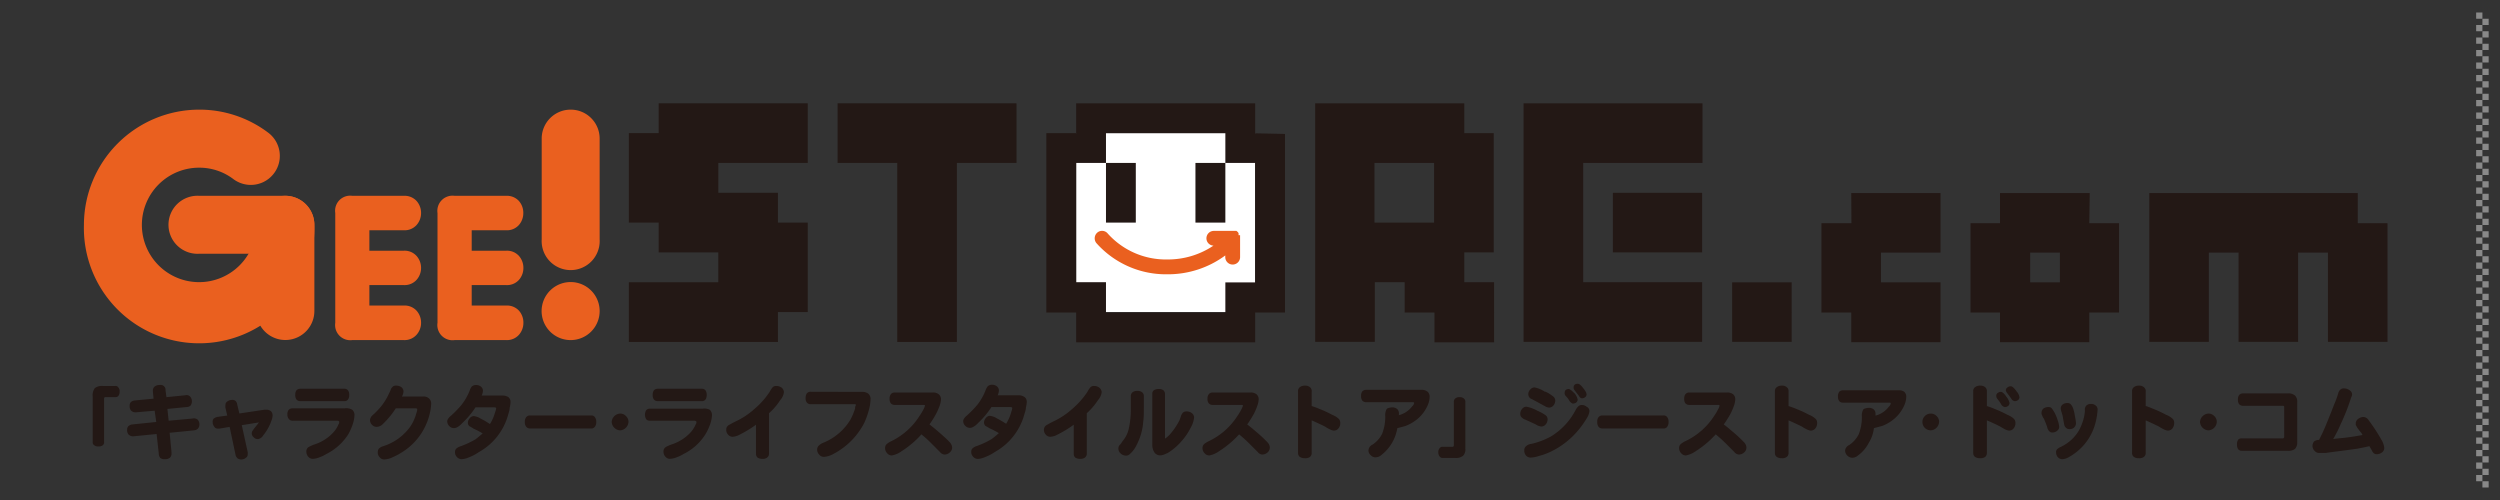 <svg id="レイヤー_1" data-name="レイヤー 1" xmlns="http://www.w3.org/2000/svg" viewBox="0 0 280 56"><rect x="0" y="0" width="280" height="56" fill="#333333" stroke="none"/><defs><style>.cls-1{fill:#fff;}.cls-2{fill:#231815;}.cls-3{fill:#ea601f;}.cls-4{fill:#898989;}</style></defs><rect class="cls-1" x="120.53" y="14.91" width="20.04" height="20.04"/><path class="cls-2" d="M234.05,21.62H224V25H220.7V35H224v3.33h10V35h3.33V25h-3.33Zm-3.34,10h-3.33V28.29h3.33ZM194,38.29h6.67V31.62H194ZM207.36,25H204V35h3.34v3.33h10V31.62h-6.67V28.29h6.67V21.62h-10Zm56.71,0V21.62H240.72V38.29h6.67v-10h3.33v10h6.67v-10h3.34v10h6.67V25Z"/><path class="cls-3" d="M138.72,26.34v0l0-.12v0l0-.11,0,0-.07-.1,0,0-.08-.08,0,0h0l-.09-.07-.05,0-.09,0-.07,0h-2.32a.83.83,0,0,0-.83.83.82.82,0,0,0,.79.82,9.14,9.14,0,0,1-5.17,1.55,8.73,8.73,0,0,1-6.67-2.9.82.82,0,0,0-1.17-.11.85.85,0,0,0-.11,1.17,10.42,10.42,0,0,0,7.95,3.5,10.79,10.79,0,0,0,6.49-2.11v.19a.83.83,0,1,0,1.66,0V26.34Z"/><path class="cls-2" d="M127.21,24.93V18.25h-3.34v6.68Zm6.68,0h3.35V18.25h-3.35Zm6.69-10V11.57H120.53v3.34h-3.34V35h3.34v3.34h20.05V35h3.34v-20Zm0,16.7h-3.34V35H123.87V31.61h-3.34V18.25h3.34V14.91h13.37v3.34h3.34Z"/><path class="cls-3" d="M9.4,25.18a12.91,12.91,0,1,0,25.81,0,3.25,3.25,0,0,0-6.5,0,6.41,6.41,0,1,1-6.41-6.4,6.31,6.31,0,0,1,3.84,1.28,3.25,3.25,0,0,0,3.9-5.2,12.77,12.77,0,0,0-7.74-2.58A12.92,12.92,0,0,0,9.4,25.18Z"/><path class="cls-3" d="M32,21.93H22.3a3.25,3.25,0,1,0,0,6.49h6.41v6.41a3.25,3.25,0,0,0,6.5,0V25.18A3.28,3.28,0,0,0,32,21.93Z"/><path class="cls-3" d="M63.92,31.59a3.25,3.25,0,1,0,3.24,3.25A3.25,3.25,0,0,0,63.92,31.59Zm0-19.31a3.24,3.24,0,0,0-3.25,3.25V26.82a3.25,3.25,0,1,0,6.49,0V15.53A3.24,3.24,0,0,0,63.92,12.28Z"/><path class="cls-3" d="M45.22,38.09H39.45a1.7,1.7,0,0,1-1.9-1.94V23.86a1.69,1.69,0,0,1,1.9-1.93h5.77a1.83,1.83,0,0,1,1.42.56,2,2,0,0,1,.52,1.37,2,2,0,0,1-.52,1.36,1.8,1.8,0,0,1-1.42.57H41.37v2.29h3.85a1.8,1.8,0,0,1,1.42.57A2,2,0,0,1,47.16,30a2,2,0,0,1-.52,1.36,1.8,1.8,0,0,1-1.42.57H41.37v2.29h3.85a1.83,1.83,0,0,1,1.42.56,2,2,0,0,1,.52,1.37,2,2,0,0,1-.52,1.36A1.8,1.8,0,0,1,45.22,38.09Z"/><path class="cls-3" d="M56.69,38.09H50.92A1.7,1.7,0,0,1,49,36.15V23.86a1.7,1.7,0,0,1,1.91-1.93h5.77a1.83,1.83,0,0,1,1.42.56,2,2,0,0,1,.51,1.37,2,2,0,0,1-.51,1.36,1.8,1.8,0,0,1-1.42.57H52.83v2.29h3.86a1.8,1.8,0,0,1,1.42.57A2,2,0,0,1,58.62,30a2,2,0,0,1-.51,1.36,1.8,1.8,0,0,1-1.42.57H52.83v2.29h3.86a1.83,1.83,0,0,1,1.42.56,2,2,0,0,1,.51,1.37,2,2,0,0,1-.51,1.36A1.8,1.8,0,0,1,56.69,38.09Z"/><polygon class="cls-2" points="90.47 18.25 90.47 11.57 73.77 11.57 73.77 14.91 70.43 14.91 70.43 24.93 73.77 24.93 73.77 28.27 80.45 28.27 80.45 31.61 70.43 31.61 70.43 38.3 87.13 38.3 87.13 34.95 90.47 34.95 90.47 24.93 87.13 24.93 87.13 21.59 80.45 21.59 80.45 18.25 90.47 18.25"/><polygon class="cls-2" points="93.81 11.57 93.81 18.25 100.49 18.25 100.49 38.3 107.17 38.3 107.17 18.25 113.85 18.25 113.85 11.57 93.81 11.57"/><path class="cls-2" d="M167.3,28.27V14.91H164V11.57h-16.7V38.29h6.68V31.61h3.34V35h3.34v3.34h6.68V31.61H164V28.27Zm-6.68-3.34h-6.68V18.25h6.68Z"/><path class="cls-2" d="M170.64,11.57V38.29h20V31.61H177.32V18.25h13.36V11.57Zm10,16.7h10V21.59h-10Z"/><path class="cls-2" d="M13.26,43.4a.62.62,0,0,1,.14.45.79.79,0,0,1-.14.49.42.42,0,0,1-.35.14H11.8c-.09,0-.14.06-.14.17v4.87a.4.4,0,0,1-.14.34A.73.73,0,0,1,11,50a.59.59,0,0,1-.45-.14.37.37,0,0,1-.17-.34V44.41a1.35,1.35,0,0,1,.24-.94,1.29,1.29,0,0,1,.91-.24h1.35A.37.37,0,0,1,13.26,43.4Z"/><path class="cls-2" d="M17.12,43.75a.6.6,0,0,1,.2-.46.89.89,0,0,1,.56-.17.55.55,0,0,1,.66.59l.1.77,2.12-.21a.53.53,0,0,1,.53.14.73.73,0,0,1,.2.52.76.76,0,0,1-.17.52.7.7,0,0,1-.42.14l-2.15.21.14,1.32,2.64-.24a.68.68,0,0,1,.62.13.77.77,0,0,1,.18.56.6.6,0,0,1-.18.45.74.74,0,0,1-.41.18L19,48.47l.21,2.19v.14a.61.61,0,0,1-.21.49.92.92,0,0,1-.56.14.72.72,0,0,1-.49-.14.85.85,0,0,1-.17-.52l-.24-2.16L15,48.86a.72.72,0,0,1-.59-.18.73.73,0,0,1-.17-.55.54.54,0,0,1,.13-.39.75.75,0,0,1,.42-.2l2.71-.28L17.32,46l-2,.17a.74.74,0,0,1-.63-.17.72.72,0,0,1-.17-.52.62.62,0,0,1,.14-.45.79.79,0,0,1,.45-.18l2.09-.2-.07-.7Z"/><path class="cls-2" d="M25.25,45.35a.45.45,0,0,1,.21-.39.9.9,0,0,1,.52-.17.54.54,0,0,1,.38.1.65.65,0,0,1,.21.42l.24,1,2.78-.42h.24a.71.71,0,0,1,.53.18.65.65,0,0,1,.17.48,1.71,1.71,0,0,1-.14.59A4.83,4.83,0,0,1,30,48a5.41,5.41,0,0,1-.55.8.75.75,0,0,1-.59.38.6.6,0,0,1-.45-.21.54.54,0,0,1-.21-.45.5.5,0,0,1,.14-.34,1.35,1.35,0,0,1,.2-.28c.21-.26.36-.45.46-.59l-1.92.31.66,3a1.16,1.16,0,0,1,0,.28.43.43,0,0,1-.21.38.77.77,0,0,1-.52.18.68.68,0,0,1-.42-.14.72.72,0,0,1-.21-.38l-.66-3.13L24.62,48h-.28a.39.39,0,0,1-.34-.21.77.77,0,0,1-.18-.52.51.51,0,0,1,.11-.38,1,1,0,0,1,.52-.21l1-.14-.21-.91A2.57,2.57,0,0,1,25.25,45.35Z"/><path class="cls-2" d="M39.46,45.9a.79.79,0,0,1,.24.63,3.68,3.68,0,0,1-.2,1A6,6,0,0,1,39,48.65a6.18,6.18,0,0,1-2.43,2.19,4.49,4.49,0,0,1-.87.41,2.1,2.1,0,0,1-.7.14.69.69,0,0,1-.48-.24.87.87,0,0,1-.21-.59.55.55,0,0,1,.31-.52,4.11,4.11,0,0,1,.56-.25,4.91,4.91,0,0,0,2.08-1.28,3.26,3.26,0,0,0,.66-1,.32.32,0,0,0,.07-.18v-.07c0-.09-.08-.14-.24-.14h-5a.5.5,0,0,1-.38-.17.7.7,0,0,1-.18-.52.74.74,0,0,1,.14-.52.58.58,0,0,1,.42-.18h5.87A1.29,1.29,0,0,1,39.46,45.9Zm-.9-2.36a.51.51,0,0,1,.41.17.79.79,0,0,1,.14.52.77.77,0,0,1-.14.52.48.48,0,0,1-.41.18H33.62a.54.54,0,0,1-.41-.18.77.77,0,0,1-.14-.52.79.79,0,0,1,.14-.52.57.57,0,0,1,.41-.17Z"/><path class="cls-2" d="M47.38,44.41a.87.87,0,0,1,.66.21.73.73,0,0,1,.25.62,5,5,0,0,1-.14,1,6.16,6.16,0,0,1-.35,1.12,6.89,6.89,0,0,1-2.57,3.16,7.77,7.77,0,0,1-1.25.69,2.35,2.35,0,0,1-.94.25.64.64,0,0,1-.52-.25.74.74,0,0,1-.21-.55.69.69,0,0,1,.1-.38,1,1,0,0,1,.42-.28A5.91,5.91,0,0,0,46,47.71a5.07,5.07,0,0,0,.62-1.39,1.73,1.73,0,0,0,.11-.45c0-.1-.07-.14-.21-.14H44.33a9.43,9.43,0,0,1-1.39,1.7,1.06,1.06,0,0,1-.73.38.69.69,0,0,1-.52-.21.73.73,0,0,1-.25-.55.8.8,0,0,1,.31-.56l.14-.14a.59.59,0,0,0,.18-.17,6.64,6.64,0,0,0,1.49-2.09,4.37,4.37,0,0,0,.24-.55,1,1,0,0,1,.25-.28.53.53,0,0,1,.31-.07,1,1,0,0,1,.59.17.6.6,0,0,1,.24.46c0,.07,0,.26-.17.59Z"/><path class="cls-2" d="M56.94,44.48a.69.69,0,0,1,.24.55,3.17,3.17,0,0,1-.1.66c0,.26-.1.51-.17.77a6.84,6.84,0,0,1-3.27,4.17,5.44,5.44,0,0,1-1.11.59,2.42,2.42,0,0,1-.84.21.71.71,0,0,1-.52-.25.74.74,0,0,1-.21-.55.52.52,0,0,1,.14-.38,1.35,1.35,0,0,1,.52-.28,10.05,10.05,0,0,0,1.64-.77c.3-.23.56-.45.8-.66-.4-.23-.72-.4-1-.52l-.34-.21-.14-.07a.51.51,0,0,1-.18-.38.79.79,0,0,1,.21-.52.6.6,0,0,1,.45-.24,1.85,1.85,0,0,1,.77.28,8.68,8.68,0,0,1,.9.52.41.41,0,0,1,.14.1,4.94,4.94,0,0,0,.59-1.36,1.66,1.66,0,0,0,.11-.41c0-.07-.09-.11-.25-.11H53.26a9.77,9.77,0,0,1-1.5,1.78,2.31,2.31,0,0,1-.48.41.83.83,0,0,1-.42.14.7.7,0,0,1-.52-.21.76.76,0,0,1-.25-.55q0-.28.42-.63a11.49,11.49,0,0,0,1.15-1.18,6.18,6.18,0,0,0,.94-1.63,1.53,1.53,0,0,1,.24-.46.72.72,0,0,1,.45-.17.89.89,0,0,1,.56.17.6.6,0,0,1,.24.46,1.44,1.44,0,0,1-.14.55h2.26A1.21,1.21,0,0,1,56.94,44.48Z"/><path class="cls-2" d="M66.22,46.53a.47.47,0,0,1,.42.21.83.83,0,0,1,.14.52.85.85,0,0,1-.14.52.47.47,0,0,1-.42.21H59.34a.54.54,0,0,1-.42-.21.85.85,0,0,1-.14-.52.83.83,0,0,1,.14-.52.54.54,0,0,1,.42-.21Z"/><path class="cls-2" d="M70.11,46.6a.87.87,0,0,1,.28.66,1,1,0,0,1-.94.94,1,1,0,0,1-.94-.94,1,1,0,0,1,.94-.94A.87.87,0,0,1,70.11,46.6Z"/><path class="cls-2" d="M79.5,45.9a.79.79,0,0,1,.24.63,3.41,3.41,0,0,1-.21,1A6,6,0,0,1,79,48.65a6,6,0,0,1-2.43,2.19,4.24,4.24,0,0,1-.87.41,2.1,2.1,0,0,1-.69.14.69.69,0,0,1-.49-.24.87.87,0,0,1-.21-.59.57.57,0,0,1,.31-.52,4.78,4.78,0,0,1,.56-.25,5,5,0,0,0,2.09-1.28,3.26,3.26,0,0,0,.66-1,.41.41,0,0,0,.07-.18v-.07c0-.09-.09-.14-.25-.14h-5a.51.51,0,0,1-.38-.17,1,1,0,0,1,0-1,.54.54,0,0,1,.41-.18H78.7A1.33,1.33,0,0,1,79.5,45.9Zm-.91-2.36a.51.51,0,0,1,.42.17.85.85,0,0,1,.14.52.83.83,0,0,1-.14.52.49.49,0,0,1-.42.18H73.66a.56.56,0,0,1-.42-.18.83.83,0,0,1-.14-.52.85.85,0,0,1,.14-.52.59.59,0,0,1,.42-.17Z"/><path class="cls-2" d="M86.13,50.8a.54.54,0,0,1-.21.45.77.77,0,0,1-.52.14.92.92,0,0,1-.55-.14.53.53,0,0,1-.18-.45V47.57a12.72,12.72,0,0,1-1.77,1.08,2,2,0,0,1-.83.27.64.64,0,0,1-.52-.24.74.74,0,0,1-.21-.55.56.56,0,0,1,.1-.35.78.78,0,0,1,.31-.24c.21-.12.43-.24.66-.35A8.36,8.36,0,0,0,84.5,45.8a9,9,0,0,0,1.7-1.91,2.8,2.8,0,0,1,.35-.53.57.57,0,0,1,.42-.13,1,1,0,0,1,.59.2.73.73,0,0,1,.24.49,1.67,1.67,0,0,1-.42.9,6.91,6.91,0,0,1-1.25,1.46Z"/><path class="cls-2" d="M96.52,43.89a1.14,1.14,0,0,1,.73.2.8.8,0,0,1,.25.66A5,5,0,0,1,97.29,46a8.5,8.5,0,0,1-.52,1.42,8.12,8.12,0,0,1-3.41,3.41,2.47,2.47,0,0,1-1.08.34.67.67,0,0,1-.52-.24.81.81,0,0,1-.24-.59.61.61,0,0,1,.17-.42,1.64,1.64,0,0,1,.56-.35,6.32,6.32,0,0,0,3-2.57,7.09,7.09,0,0,0,.52-1.25c0-.09,0-.21.07-.34s-.06-.14-.18-.14H90.82a.54.54,0,0,1-.45-.18.74.74,0,0,1-.14-.52.85.85,0,0,1,.14-.52.53.53,0,0,1,.45-.17Z"/><path class="cls-2" d="M105.14,44.16a.72.72,0,0,1,.25.56,2.39,2.39,0,0,1-.14.7,7.92,7.92,0,0,1-.39.9,12.13,12.13,0,0,1-.76,1.22c.25.18.57.44.94.76.69.6,1.13,1,1.32,1.22a.94.94,0,0,1,.28.62.7.7,0,0,1-.25.52.89.89,0,0,1-.59.25.72.72,0,0,1-.52-.28l-.42-.42c-.13-.14-.26-.27-.38-.38a13.16,13.16,0,0,0-1.28-1.18A10.6,10.6,0,0,1,101,50.52a2.68,2.68,0,0,1-1.11.49.66.66,0,0,1-.52-.24.82.82,0,0,1-.24-.59.58.58,0,0,1,.24-.49,2.4,2.4,0,0,1,.52-.31A7.72,7.72,0,0,0,103,46.56a6.37,6.37,0,0,0,.42-.69,1.76,1.76,0,0,0,.17-.42c0-.07,0-.1-.14-.1h-3.26a.56.56,0,0,1-.42-.18.83.83,0,0,1-.14-.52.79.79,0,0,1,.14-.49.52.52,0,0,1,.42-.2h4.27A1,1,0,0,1,105.14,44.16Z"/><path class="cls-2" d="M114.77,44.48A.69.69,0,0,1,115,45a3.17,3.17,0,0,1-.1.66c0,.26-.11.51-.18.77a6.86,6.86,0,0,1-3.26,4.17,5.25,5.25,0,0,1-1.12.59,2.33,2.33,0,0,1-.83.21.7.7,0,0,1-.52-.25.74.74,0,0,1-.21-.55.52.52,0,0,1,.14-.38,1.35,1.35,0,0,1,.52-.28,9.46,9.46,0,0,0,1.63-.77,10.08,10.08,0,0,0,.8-.66c-.39-.23-.71-.4-1-.52l-.35-.21-.14-.07a.53.53,0,0,1-.17-.38.79.79,0,0,1,.21-.52.6.6,0,0,1,.45-.24,1.89,1.89,0,0,1,.77.28c.34.18.64.35.9.52a.41.41,0,0,1,.14.1,4.94,4.94,0,0,0,.59-1.36,1.5,1.5,0,0,0,.1-.41c0-.07-.08-.11-.24-.11h-2.09a9.29,9.29,0,0,1-1.49,1.78,2,2,0,0,1-.49.41.8.8,0,0,1-.41.14.69.69,0,0,1-.52-.21.73.73,0,0,1-.25-.55q0-.28.42-.63a11.49,11.49,0,0,0,1.15-1.18,6.13,6.13,0,0,0,.93-1.63,1.75,1.75,0,0,1,.25-.46.72.72,0,0,1,.45-.17.89.89,0,0,1,.56.17.6.6,0,0,1,.24.46,1.44,1.44,0,0,1-.14.55H114A1.23,1.23,0,0,1,114.77,44.48Z"/><path class="cls-2" d="M121.72,50.8a.54.54,0,0,1-.21.45.79.79,0,0,1-.52.14,1,1,0,0,1-.56-.14.55.55,0,0,1-.17-.45V47.57a12.72,12.72,0,0,1-1.77,1.08,2,2,0,0,1-.84.27.66.66,0,0,1-.52-.24.74.74,0,0,1-.21-.55.56.56,0,0,1,.11-.35.78.78,0,0,1,.31-.24c.21-.12.43-.24.66-.35a8.54,8.54,0,0,0,2.09-1.39,9.31,9.31,0,0,0,1.7-1.91,2.38,2.38,0,0,1,.35-.53.56.56,0,0,1,.41-.13.94.94,0,0,1,.59.2.71.71,0,0,1,.25.49,1.67,1.67,0,0,1-.42.9,7.22,7.22,0,0,1-1.25,1.46Z"/><path class="cls-2" d="M126.86,43.92a.85.85,0,0,1,.52-.14.83.83,0,0,1,.52.14.54.54,0,0,1,.21.42v1c0,.79,0,1.43-.07,1.91a6.6,6.6,0,0,1-.73,2.57,3.08,3.08,0,0,1-.73,1,.63.63,0,0,1-.45.21.91.91,0,0,1-.62-.24.76.76,0,0,1-.25-.56.55.55,0,0,1,.21-.45,2.43,2.43,0,0,0,.24-.35,3.21,3.21,0,0,0,.73-1.49,10,10,0,0,0,.21-2.26V44.34A.54.54,0,0,1,126.86,43.92Zm2.37-.21a.91.91,0,0,1,.52-.14.81.81,0,0,1,.55.14.58.58,0,0,1,.18.42v5a3.13,3.13,0,0,0,.76-.73,7,7,0,0,0,.87-1.35c.07-.19.13-.35.17-.49a1.18,1.18,0,0,1,.21-.35.6.6,0,0,1,.38-.13.92.92,0,0,1,.63.2.63.63,0,0,1,.24.49,3,3,0,0,1-.41,1.18,6.59,6.59,0,0,1-.91,1.36,6.68,6.68,0,0,1-1.63,1.42l-.42.18A1.53,1.53,0,0,1,130,51a.78.78,0,0,1-.7-.32,1.53,1.53,0,0,1-.24-.94V44.13A.46.46,0,0,1,129.23,43.71Z"/><path class="cls-2" d="M140.73,44.16a.71.71,0,0,1,.24.56,2.39,2.39,0,0,1-.14.7,7.71,7.71,0,0,1-.38.9,14.29,14.29,0,0,1-.76,1.22c.25.18.56.44.93.76a15,15,0,0,1,1.32,1.22.9.9,0,0,1,.28.62.72.72,0,0,1-.24.52.91.91,0,0,1-.59.25.7.7,0,0,1-.52-.28l-.42-.42-.38-.38a14.75,14.75,0,0,0-1.29-1.18,10.8,10.8,0,0,1-2.22,1.87,2.79,2.79,0,0,1-1.11.49.68.68,0,0,1-.53-.24.82.82,0,0,1-.24-.59.58.58,0,0,1,.24-.49,2.57,2.57,0,0,1,.53-.31,7.79,7.79,0,0,0,3.16-2.82,5,5,0,0,0,.41-.69,1.56,1.56,0,0,0,.18-.42c0-.07,0-.1-.14-.1h-3.27a.54.54,0,0,1-.41-.18.77.77,0,0,1-.14-.52.73.73,0,0,1,.14-.49.5.5,0,0,1,.41-.2h4.28A1,1,0,0,1,140.73,44.16Z"/><path class="cls-2" d="M145.59,43.36a.89.89,0,0,1,.56-.17.81.81,0,0,1,.56.17.54.54,0,0,1,.2.46v1.66a7.94,7.94,0,0,1,.87.32,12.07,12.07,0,0,1,1.43.66,2.3,2.3,0,0,1,.73.45.64.64,0,0,1,.17.45.92.92,0,0,1-.21.63.66.66,0,0,1-.52.24,1.54,1.54,0,0,1-.49-.17,3.62,3.62,0,0,1-.48-.28c-.37-.19-.87-.42-1.5-.7v3.65a.56.56,0,0,1-.2.45.87.87,0,0,1-.56.14,1,1,0,0,1-.56-.14.54.54,0,0,1-.21-.45V43.82A.52.52,0,0,1,145.59,43.36Z"/><path class="cls-2" d="M159.91,43.89a.77.77,0,0,1,.21.59,2.64,2.64,0,0,1-.35,1.18,4.11,4.11,0,0,1-.87,1.14,4.73,4.73,0,0,1-1.49.91c-.23.07-.53.15-.91.24a4.79,4.79,0,0,1-1.77,3,1,1,0,0,1-.66.27.69.69,0,0,1-.55-.24.68.68,0,0,1-.25-.56.76.76,0,0,1,.45-.62,3.15,3.15,0,0,0,1.08-1.22,5.26,5.26,0,0,0,.35-1.94,1.47,1.47,0,0,1,.14-.8.34.34,0,0,1,.24-.14,1,1,0,0,1,.38-.07.8.8,0,0,1,.56.17.64.64,0,0,1,.21.52v.18a2.74,2.74,0,0,0,1.49-1,.58.58,0,0,0,.21-.35c0-.07,0-.1-.14-.1H153a.58.58,0,0,1-.42-.18.83.83,0,0,1-.14-.52.85.85,0,0,1,.14-.52.61.61,0,0,1,.42-.17h6.22A1,1,0,0,1,159.91,43.89Z"/><path class="cls-2" d="M163,44.62a.68.68,0,0,1,.46-.14.71.71,0,0,1,.48.14.45.45,0,0,1,.18.38v5.25a1,1,0,0,1-.25.79,1.24,1.24,0,0,1-.87.25h-1.42a.38.38,0,0,1-.35-.18.69.69,0,0,1-.14-.45.62.62,0,0,1,.14-.45.37.37,0,0,1,.35-.17h1.11c.09,0,.14-.06.14-.18V45A.47.47,0,0,1,163,44.62Z"/><path class="cls-2" d="M172.18,46a4.68,4.68,0,0,1,.94.52.54.54,0,0,1,.21.42.87.87,0,0,1-.21.59.63.63,0,0,1-.49.24,1.32,1.32,0,0,1-.63-.24l-1.14-.52a1.08,1.08,0,0,1-.45-.28.48.48,0,0,1-.14-.38.83.83,0,0,1,.21-.56.61.61,0,0,1,.48-.24A4,4,0,0,1,172.18,46Zm5.59-.42a.59.59,0,0,1,.25.46,1.82,1.82,0,0,1-.32.83,9.12,9.12,0,0,1-.8,1.15,9.22,9.22,0,0,1-3.37,2.64,7.24,7.24,0,0,1-1.18.41,3.33,3.33,0,0,1-.9.18.7.7,0,0,1-.52-.21.8.8,0,0,1-.21-.59.55.55,0,0,1,.17-.45,1,1,0,0,1,.59-.28,8.37,8.37,0,0,0,2.23-.84,7.52,7.52,0,0,0,2.78-3,1.54,1.54,0,0,1,.34-.42.64.64,0,0,1,.39-.1A.8.8,0,0,1,177.77,45.62Zm-4.72-1.73a3.92,3.92,0,0,1,.9.55.6.6,0,0,1,.24.45.87.87,0,0,1-.2.56.64.64,0,0,1-.49.24,1.05,1.05,0,0,1-.49-.17l-1.42-.77a.58.58,0,0,1-.42-.55.7.7,0,0,1,.21-.52.64.64,0,0,1,.49-.25A3.31,3.31,0,0,1,173.05,43.89Zm3.23.13a1.58,1.58,0,0,1,.42.77.43.43,0,0,1-.14.31.59.59,0,0,1-.39.14c-.09,0-.22-.09-.38-.28a2.37,2.37,0,0,0-.45-.59.67.67,0,0,1-.1-.21v-.1q0-.45.48-.45C175.86,43.61,176.05,43.75,176.28,44Zm1-.55a2.33,2.33,0,0,1,.28.38.9.9,0,0,1,.14.35.44.44,0,0,1-.14.31.62.62,0,0,1-.38.14c-.12,0-.23-.09-.35-.28l-.45-.59a.53.53,0,0,1-.14-.31c0-.3.16-.45.49-.45C176.9,43,177.09,43.17,177.32,43.47Z"/><path class="cls-2" d="M186.32,46.53a.46.46,0,0,1,.42.21.83.83,0,0,1,.14.52.85.85,0,0,1-.14.52.46.46,0,0,1-.42.21h-6.88a.54.54,0,0,1-.42-.21.85.85,0,0,1-.13-.52.83.83,0,0,1,.13-.52.54.54,0,0,1,.42-.21Z"/><path class="cls-2" d="M194.11,44.16a.71.71,0,0,1,.24.56,2.39,2.39,0,0,1-.14.7,7.71,7.71,0,0,1-.38.9,11.89,11.89,0,0,1-.77,1.22c.26.18.57.44.94.76a15,15,0,0,1,1.32,1.22.9.9,0,0,1,.28.62.72.72,0,0,1-.24.52.91.91,0,0,1-.59.25.7.7,0,0,1-.52-.28l-.42-.42-.38-.38a14.75,14.75,0,0,0-1.29-1.18,10.8,10.8,0,0,1-2.22,1.87,2.76,2.76,0,0,1-1.12.49.67.67,0,0,1-.52-.24.82.82,0,0,1-.24-.59.58.58,0,0,1,.24-.49,2.71,2.71,0,0,1,.52-.31A7.75,7.75,0,0,0,192,46.56a5,5,0,0,0,.41-.69,1.56,1.56,0,0,0,.18-.42c0-.07-.05-.1-.14-.1h-3.27a.58.58,0,0,1-.42-.18.83.83,0,0,1-.13-.52.79.79,0,0,1,.13-.49.53.53,0,0,1,.42-.2h4.28A1,1,0,0,1,194.11,44.16Z"/><path class="cls-2" d="M199,43.36a.89.89,0,0,1,.56-.17.77.77,0,0,1,.55.17.52.52,0,0,1,.21.46v1.66a7.94,7.94,0,0,1,.87.32,12.86,12.86,0,0,1,1.43.66,2.3,2.3,0,0,1,.73.45.64.64,0,0,1,.17.45.92.92,0,0,1-.21.63.66.66,0,0,1-.52.24,1.47,1.47,0,0,1-.49-.17,3.62,3.62,0,0,1-.48-.28c-.37-.19-.87-.42-1.5-.7v3.65a.54.54,0,0,1-.21.45.82.82,0,0,1-.55.14,1,1,0,0,1-.56-.14.54.54,0,0,1-.21-.45V43.82A.52.52,0,0,1,199,43.36Z"/><path class="cls-2" d="M213.29,43.89a.77.77,0,0,1,.21.59,2.64,2.64,0,0,1-.35,1.18,4.11,4.11,0,0,1-.87,1.14,4.73,4.73,0,0,1-1.49.91l-.91.24a4,4,0,0,1-.59,1.67A3.92,3.92,0,0,1,208.11,51a1,1,0,0,1-.66.27.84.84,0,0,1-.8-.8.76.76,0,0,1,.45-.62,3.15,3.15,0,0,0,1.08-1.22,5.26,5.26,0,0,0,.35-1.94,1.47,1.47,0,0,1,.14-.8.32.32,0,0,1,.24-.14,1,1,0,0,1,.38-.07.8.8,0,0,1,.56.17.64.64,0,0,1,.21.52v.18a2.74,2.74,0,0,0,1.49-1,.58.58,0,0,0,.21-.35c0-.07,0-.1-.14-.1h-5.21a.58.58,0,0,1-.42-.18.83.83,0,0,1-.14-.52.85.85,0,0,1,.14-.52.61.61,0,0,1,.42-.17h6.22A1,1,0,0,1,213.29,43.89Z"/><path class="cls-2" d="M216.9,46.6a.87.87,0,0,1,.28.66,1,1,0,0,1-.94.94.94.94,0,0,1-.66-.28.93.93,0,0,1-.27-.66.94.94,0,0,1,.93-.94A.87.87,0,0,1,216.9,46.6Z"/><path class="cls-2" d="M221.21,43.36a.89.89,0,0,1,.56-.17.81.81,0,0,1,.56.17.54.54,0,0,1,.2.46v1.66a7.94,7.94,0,0,1,.87.32,12.07,12.07,0,0,1,1.43.66,2.3,2.3,0,0,1,.73.45.64.64,0,0,1,.17.45.92.92,0,0,1-.21.63.66.66,0,0,1-.52.24,1.54,1.54,0,0,1-.49-.17l-.48-.28c-.35-.19-.85-.42-1.5-.7v3.65a.56.56,0,0,1-.2.45.87.87,0,0,1-.56.14,1,1,0,0,1-.56-.14.54.54,0,0,1-.21-.45V43.82A.52.52,0,0,1,221.21,43.36Zm2.54.66a.48.48,0,0,1,.35-.13c.16,0,.37.18.62.55a1.69,1.69,0,0,1,.35.7.44.44,0,0,1-.14.31.59.59,0,0,1-.38.14.55.55,0,0,1-.38-.24,5.45,5.45,0,0,0-.45-.66.54.54,0,0,1-.14-.35A.4.4,0,0,1,223.75,44Zm1.08-.62a.59.59,0,0,1,.38-.14c.16,0,.38.2.66.59a1.25,1.25,0,0,1,.31.63.41.41,0,0,1-.14.31.59.59,0,0,1-.38.14.48.48,0,0,1-.35-.21q-.21-.31-.48-.66a.75.75,0,0,1-.18-.35A.39.39,0,0,1,224.83,43.4Z"/><path class="cls-2" d="M230.42,48.23a.81.81,0,0,1-.55.21.41.41,0,0,1-.35-.14.88.88,0,0,1-.24-.49l-.18-.48c-.07-.17-.13-.3-.17-.42a1.19,1.19,0,0,1-.21-.38.56.56,0,0,1-.07-.32.63.63,0,0,1,.21-.45.9.9,0,0,1,.52-.17.53.53,0,0,1,.38.1,3.83,3.83,0,0,1,.42.66,6.11,6.11,0,0,1,.31.8,2.67,2.67,0,0,1,.14.66A.53.53,0,0,1,230.42,48.23Zm4.28-.9a6.08,6.08,0,0,1-2.09,3.26,5.93,5.93,0,0,1-.94.63,1.6,1.6,0,0,1-.69.21.67.67,0,0,1-.49-.21.83.83,0,0,1-.21-.56.45.45,0,0,1,.11-.34,1.63,1.63,0,0,1,.38-.25,4.71,4.71,0,0,0,2-1.74,5.58,5.58,0,0,0,.73-2.15,2.07,2.07,0,0,0,0-.35.68.68,0,0,1,.17-.41.72.72,0,0,1,.49-.18.77.77,0,0,1,.56.18.54.54,0,0,1,.21.45A7.3,7.3,0,0,1,234.7,47.33Zm-2.4.55a.7.7,0,0,1-.52.18.52.52,0,0,1-.38-.14.61.61,0,0,1-.21-.38c-.05-.26-.1-.51-.14-.77s-.11-.46-.18-.69a1.43,1.43,0,0,1-.07-.35.54.54,0,0,1,.21-.42.83.83,0,0,1,.52-.17.51.51,0,0,1,.42.17,1.49,1.49,0,0,1,.28.56,5.07,5.07,0,0,1,.17.8,4.41,4.41,0,0,1,.11.73A.66.66,0,0,1,232.3,47.88Z"/><path class="cls-2" d="M239,43.36a.86.86,0,0,1,.55-.17.8.8,0,0,1,.56.17.52.52,0,0,1,.21.46v1.66c.11,0,.4.13.87.32a12.66,12.66,0,0,1,1.42.66,2.18,2.18,0,0,1,.73.45.6.6,0,0,1,.17.45,1,1,0,0,1-.2.63.68.68,0,0,1-.53.24,1.44,1.44,0,0,1-.48-.17,3.93,3.93,0,0,1-.49-.28c-.37-.19-.87-.42-1.49-.7v3.65a.54.54,0,0,1-.21.45.86.86,0,0,1-.56.14.92.92,0,0,1-.55-.14.54.54,0,0,1-.21-.45V43.82A.52.52,0,0,1,239,43.36Z"/><path class="cls-2" d="M248,46.6a.87.87,0,0,1,.28.66,1,1,0,0,1-.94.94,1,1,0,0,1-.94-.94,1,1,0,0,1,.94-.94A.87.87,0,0,1,248,46.6Z"/><path class="cls-2" d="M256.24,44.06a1.11,1.11,0,0,1,.8.24.94.94,0,0,1,.25.73v4.49a1.05,1.05,0,0,1-.25.76,1.22,1.22,0,0,1-.8.21H251.1a.53.53,0,0,1-.42-.17.94.94,0,0,1-.14-.56.83.83,0,0,1,.14-.52.51.51,0,0,1,.42-.14h4.55q.18,0,.18-.21v-3.3a.13.13,0,0,0-.14-.14h-4.45a.61.61,0,0,1-.45-.17.8.8,0,0,1-.14-.53.79.79,0,0,1,.14-.52.61.61,0,0,1,.45-.17Z"/><path class="cls-2" d="M260.59,47.4c.25-.61.53-1.3.83-2.09a9.74,9.74,0,0,0,.45-1.22.84.84,0,0,1,.25-.45.52.52,0,0,1,.38-.14,1.08,1.08,0,0,1,.66.21.6.6,0,0,1,.28.45.82.82,0,0,1-.11.35,22.62,22.62,0,0,1-1.14,2.92,15.65,15.65,0,0,1-.87,1.74c.34-.05.77-.09,1.28-.14.77-.09,1.43-.2,2-.31a.85.85,0,0,0-.1-.18.94.94,0,0,0-.1-.14,5.8,5.8,0,0,1-.42-.55,1.86,1.86,0,0,0-.14-.25.51.51,0,0,0,0-.2.68.68,0,0,1,.28-.49,1,1,0,0,1,.59-.21.76.76,0,0,1,.59.38,20.48,20.48,0,0,1,1.43,2.19,2.18,2.18,0,0,1,.31.91.63.63,0,0,1-.24.48.92.92,0,0,1-.63.21c-.23,0-.4-.14-.52-.42l-.28-.48c-.27.07-.72.16-1.32.28-.95.13-1.8.25-2.57.34l-1,.14c-.23,0-.46,0-.7,0a.64.64,0,0,1-.52-.21A.8.8,0,0,1,259,50a.84.84,0,0,1,.18-.56.86.86,0,0,1,.55-.17A19.75,19.75,0,0,0,260.59,47.4Z"/><rect class="cls-4" x="277.33" y="1.4" width="0.7" height="0.7"/><rect class="cls-4" x="278.03" y="2.1" width="0.7" height="0.7"/><rect class="cls-4" x="277.33" y="2.8" width="0.7" height="0.7"/><rect class="cls-4" x="278.03" y="3.5" width="0.7" height="0.7"/><rect class="cls-4" x="277.33" y="4.2" width="0.7" height="0.7"/><rect class="cls-4" x="278.03" y="4.9" width="0.7" height="0.7"/><rect class="cls-4" x="277.33" y="5.6" width="0.7" height="0.7"/><rect class="cls-4" x="278.03" y="6.3" width="0.7" height="0.7"/><rect class="cls-4" x="277.33" y="7" width="0.7" height="0.7"/><rect class="cls-4" x="278.03" y="7.7" width="0.7" height="0.7"/><rect class="cls-4" x="277.33" y="8.4" width="0.7" height="0.7"/><rect class="cls-4" x="278.03" y="9.1" width="0.7" height="0.7"/><rect class="cls-4" x="277.33" y="9.8" width="0.7" height="0.7"/><rect class="cls-4" x="278.03" y="10.5" width="0.7" height="0.7"/><rect class="cls-4" x="277.33" y="11.2" width="0.7" height="0.7"/><rect class="cls-4" x="278.03" y="11.9" width="0.7" height="0.7"/><rect class="cls-4" x="277.33" y="12.6" width="0.7" height="0.7"/><rect class="cls-4" x="278.03" y="13.3" width="0.7" height="0.7"/><rect class="cls-4" x="277.33" y="14" width="0.7" height="0.7"/><rect class="cls-4" x="278.03" y="14.7" width="0.7" height="0.7"/><rect class="cls-4" x="277.33" y="15.4" width="0.7" height="0.7"/><rect class="cls-4" x="278.03" y="16.1" width="0.7" height="0.7"/><rect class="cls-4" x="277.33" y="16.8" width="0.7" height="0.7"/><rect class="cls-4" x="278.03" y="17.5" width="0.7" height="0.7"/><rect class="cls-4" x="277.33" y="18.2" width="0.7" height="0.7"/><rect class="cls-4" x="278.03" y="18.9" width="0.7" height="0.7"/><rect class="cls-4" x="277.33" y="19.6" width="0.7" height="0.7"/><rect class="cls-4" x="278.03" y="20.3" width="0.7" height="0.7"/><rect class="cls-4" x="277.33" y="21" width="0.7" height="0.7"/><rect class="cls-4" x="278.03" y="21.7" width="0.7" height="0.7"/><rect class="cls-4" x="277.33" y="22.4" width="0.7" height="0.7"/><rect class="cls-4" x="278.03" y="23.1" width="0.7" height="0.7"/><rect class="cls-4" x="277.33" y="23.8" width="0.7" height="0.7"/><rect class="cls-4" x="278.03" y="24.5" width="0.7" height="0.7"/><rect class="cls-4" x="277.33" y="25.2" width="0.7" height="0.7"/><rect class="cls-4" x="278.03" y="25.9" width="0.7" height="0.7"/><rect class="cls-4" x="277.33" y="26.6" width="0.7" height="0.7"/><rect class="cls-4" x="278.03" y="27.3" width="0.7" height="0.7"/><rect class="cls-4" x="277.33" y="28" width="0.7" height="0.7"/><rect class="cls-4" x="278.03" y="28.7" width="0.7" height="0.7"/><rect class="cls-4" x="277.33" y="29.4" width="0.7" height="0.7"/><rect class="cls-4" x="278.03" y="30.1" width="0.7" height="0.7"/><rect class="cls-4" x="277.33" y="30.8" width="0.7" height="0.7"/><rect class="cls-4" x="278.03" y="31.5" width="0.7" height="0.7"/><rect class="cls-4" x="277.33" y="32.2" width="0.7" height="0.7"/><rect class="cls-4" x="278.03" y="32.9" width="0.7" height="0.7"/><rect class="cls-4" x="277.33" y="33.6" width="0.7" height="0.7"/><rect class="cls-4" x="278.03" y="34.3" width="0.7" height="0.7"/><rect class="cls-4" x="277.33" y="35" width="0.7" height="0.7"/><rect class="cls-4" x="278.03" y="35.7" width="0.7" height="0.7"/><rect class="cls-4" x="277.33" y="36.4" width="0.7" height="0.7"/><rect class="cls-4" x="278.03" y="37.1" width="0.7" height="0.7"/><rect class="cls-4" x="277.33" y="37.8" width="0.7" height="0.7"/><rect class="cls-4" x="278.03" y="38.5" width="0.7" height="0.7"/><rect class="cls-4" x="277.33" y="39.2" width="0.7" height="0.7"/><rect class="cls-4" x="278.03" y="39.9" width="0.7" height="0.7"/><rect class="cls-4" x="277.33" y="40.6" width="0.7" height="0.7"/><rect class="cls-4" x="278.03" y="41.3" width="0.7" height="0.7"/><rect class="cls-4" x="277.33" y="42" width="0.7" height="0.7"/><rect class="cls-4" x="278.03" y="42.7" width="0.7" height="0.7"/><rect class="cls-4" x="277.33" y="43.4" width="0.7" height="0.7"/><rect class="cls-4" x="278.03" y="44.1" width="0.7" height="0.7"/><rect class="cls-4" x="277.33" y="44.8" width="0.7" height="0.7"/><rect class="cls-4" x="278.03" y="45.5" width="0.7" height="0.7"/><rect class="cls-4" x="277.33" y="46.2" width="0.7" height="0.7"/><rect class="cls-4" x="278.03" y="46.9" width="0.7" height="0.7"/><rect class="cls-4" x="277.33" y="47.6" width="0.7" height="0.7"/><rect class="cls-4" x="278.03" y="48.3" width="0.7" height="0.7"/><rect class="cls-4" x="277.33" y="49" width="0.7" height="0.7"/><rect class="cls-4" x="278.03" y="49.7" width="0.7" height="0.7"/><rect class="cls-4" x="277.33" y="50.4" width="0.7" height="0.7"/><rect class="cls-4" x="278.03" y="51.1" width="0.7" height="0.7"/><rect class="cls-4" x="277.33" y="51.8" width="0.7" height="0.7"/><rect class="cls-4" x="278.03" y="52.5" width="0.7" height="0.7"/><rect class="cls-4" x="277.33" y="53.2" width="0.7" height="0.7"/><rect class="cls-4" x="278.03" y="53.9" width="0.7" height="0.7"/></svg>